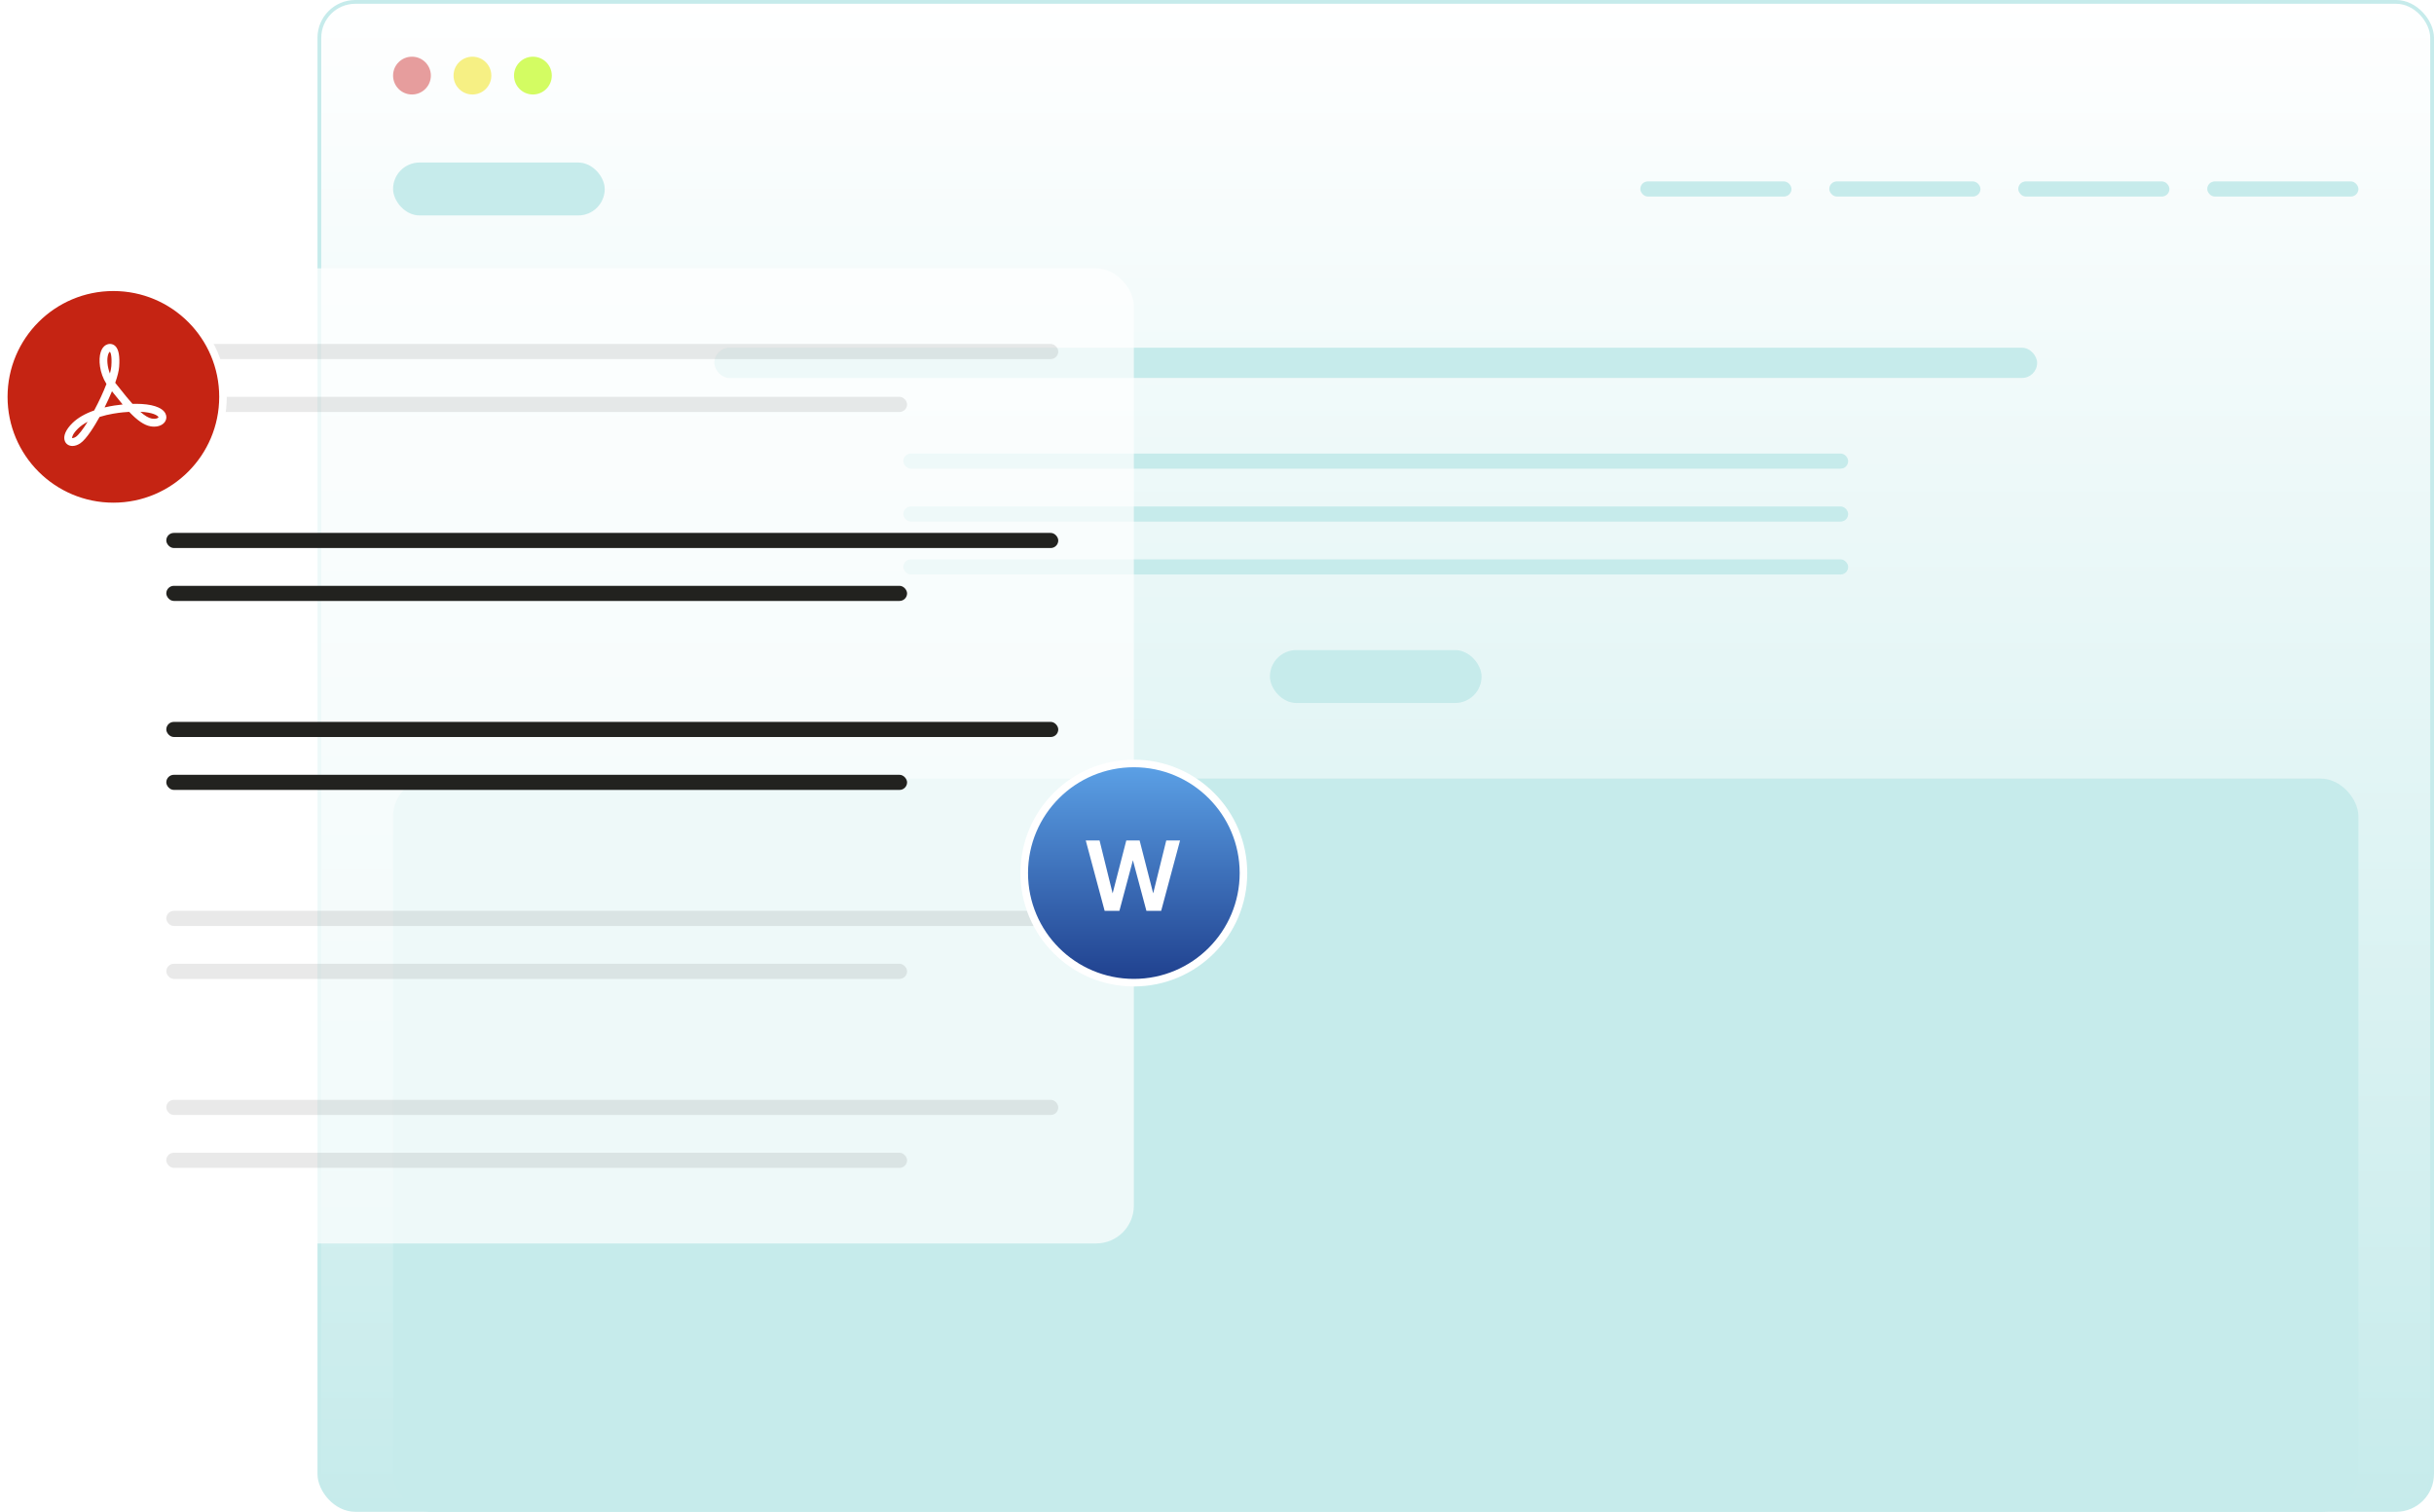 <svg width="644" height="400" viewBox="0 0 644 400" fill="none" xmlns="http://www.w3.org/2000/svg">
<rect x="84.5" y="0.5" width="559" height="399" rx="9.5" fill="url(#paint0_linear_692_5)" stroke="url(#paint1_linear_692_5)"/>
<circle cx="109" cy="20" r="5" fill="#E69D9D"/>
<circle cx="125" cy="20" r="5" fill="#F6F084"/>
<circle cx="141" cy="20" r="5" fill="#D3FC62"/>
<rect x="104" y="43" width="56" height="14" rx="7" fill="#C6EBEB"/>
<rect x="336" y="172" width="56" height="14" rx="7" fill="#C6EBEB"/>
<rect x="189" y="92" width="350" height="8" rx="4" fill="#C6EBEB"/>
<rect x="104" y="206" width="520" height="194" rx="10" fill="url(#paint2_linear_692_5)"/>
<rect x="239" y="120" width="250" height="4" rx="2" fill="#C6EBEB"/>
<rect x="239" y="134" width="250" height="4" rx="2" fill="#C6EBEB"/>
<rect x="239" y="148" width="250" height="4" rx="2" fill="#C6EBEB"/>
<rect x="434" y="48" width="40" height="4" rx="2" fill="#C6EBEB"/>
<rect x="484" y="48" width="40" height="4" rx="2" fill="#C6EBEB"/>
<rect x="534" y="48" width="40" height="4" rx="2" fill="#C6EBEB"/>
<rect x="584" y="48" width="40" height="4" rx="2" fill="#C6EBEB"/>
<g filter="url(#filter0_b_692_5)">
<rect x="30" y="71" width="270" height="258" rx="10" fill="white" fill-opacity="0.7"/>
</g>
<rect x="44" y="91" width="236" height="4" rx="2" fill="#22221F" fill-opacity="0.1"/>
<rect x="44" y="105" width="196" height="4" rx="2" fill="#22221F" fill-opacity="0.1"/>
<rect x="44" y="141" width="236" height="4" rx="2" fill="#22221F"/>
<rect x="44" y="155" width="196" height="4" rx="2" fill="#22221F"/>
<rect x="44" y="191" width="236" height="4" rx="2" fill="#22221F"/>
<rect x="44" y="205" width="196" height="4" rx="2" fill="#22221F"/>
<rect x="44" y="241" width="236" height="4" rx="2" fill="#22221F" fill-opacity="0.1"/>
<rect x="44" y="255" width="196" height="4" rx="2" fill="#22221F" fill-opacity="0.1"/>
<rect x="44" y="291" width="236" height="4" rx="2" fill="#22221F" fill-opacity="0.1"/>
<rect x="44" y="305" width="196" height="4" rx="2" fill="#22221F" fill-opacity="0.1"/>
<circle cx="30" cy="105" r="29" fill="#C52413" stroke="white" stroke-width="2"/>
<g clip-path="url(#clip0_692_5)">
<path d="M35.057 106.86C33.943 105.618 32.842 104.23 31.851 102.981C31.383 102.391 30.936 101.828 30.518 101.317L30.487 101.279C31.1 99.535 31.45 98.107 31.528 97.035C31.727 94.303 31.422 92.544 30.596 91.657C30.039 91.056 29.201 90.847 28.414 91.112C27.85 91.301 27.087 91.808 26.65 93.145C25.999 95.139 26.315 98.671 28.164 101.591C27.339 103.753 26.189 106.236 24.918 108.6C22.498 109.448 20.569 110.564 19.184 111.917C17.375 113.683 16.64 115.436 17.166 116.725C17.49 117.524 18.24 117.999 19.171 117.999C19.819 117.999 20.52 117.765 21.198 117.324C22.91 116.204 25.147 112.474 26.346 110.312C28.828 109.537 31.278 109.22 32.523 109.1C33.087 109.045 33.646 109.002 34.185 108.972C36.364 111.274 38.147 112.488 39.789 112.79C40.12 112.852 40.45 112.882 40.773 112.882C42.111 112.882 43.217 112.349 43.733 111.455C44.123 110.779 44.115 109.991 43.711 109.292C42.8 107.715 40.05 106.846 35.968 106.846C35.674 106.847 35.37 106.851 35.056 106.861L35.057 106.86ZM20.061 115.587C19.738 115.799 19.404 115.925 19.17 115.925C19.125 115.925 19.095 115.92 19.078 115.916C19.037 115.709 19.184 114.815 20.633 113.4C21.313 112.735 22.173 112.129 23.191 111.592C21.906 113.66 20.75 115.138 20.061 115.587ZM28.62 93.789C28.771 93.327 28.958 93.117 29.075 93.078C29.078 93.078 29.08 93.076 29.082 93.076C29.195 93.203 29.674 93.927 29.459 96.886C29.422 97.402 29.296 98.054 29.084 98.829C28.393 97.047 28.203 95.067 28.619 93.789L28.62 93.789ZM32.323 107.036C31.22 107.142 29.54 107.361 27.666 107.804C28.392 106.353 29.065 104.882 29.628 103.519C29.823 103.763 30.022 104.013 30.225 104.27C30.903 105.125 31.665 106.085 32.455 107.024L32.324 107.036L32.323 107.036ZM41.914 110.329C41.944 110.382 41.944 110.404 41.937 110.418C41.849 110.569 41.456 110.809 40.77 110.809C40.578 110.809 40.375 110.79 40.164 110.75C39.309 110.592 38.311 110.001 37.122 108.946C40.348 109.1 41.653 109.878 41.914 110.329V110.329Z" fill="white"/>
</g>
<circle cx="300" cy="231" r="29" fill="url(#paint3_linear_692_5)" stroke="white" stroke-width="2"/>
<path d="M292.275 241L287.275 222.375H290.925L294.85 238.25H293.9L298 222.375H301.525L305.6 238.25H304.65L308.575 222.375H312.225L307.225 241H303.325L299.2 225.55H300.3L296.175 241H292.275Z" fill="white"/>
<defs>
<filter id="filter0_b_692_5" x="20" y="61" width="290" height="278" filterUnits="userSpaceOnUse" color-interpolation-filters="sRGB">
<feFlood flood-opacity="0" result="BackgroundImageFix"/>
<feGaussianBlur in="BackgroundImageFix" stdDeviation="5"/>
<feComposite in2="SourceAlpha" operator="in" result="effect1_backgroundBlur_692_5"/>
<feBlend mode="normal" in="SourceGraphic" in2="effect1_backgroundBlur_692_5" result="shape"/>
</filter>
<linearGradient id="paint0_linear_692_5" x1="364" y1="0" x2="364" y2="400" gradientUnits="userSpaceOnUse">
<stop stop-color="white"/>
<stop offset="1" stop-color="#C6EBEB"/>
</linearGradient>
<linearGradient id="paint1_linear_692_5" x1="364" y1="0" x2="364" y2="400" gradientUnits="userSpaceOnUse">
<stop stop-color="#C6EBEB"/>
<stop offset="1" stop-color="#C6EBEB"/>
</linearGradient>
<linearGradient id="paint2_linear_692_5" x1="364" y1="206" x2="364" y2="400" gradientUnits="userSpaceOnUse">
<stop stop-color="#C6EBEB"/>
<stop offset="1" stop-color="#C6EBEB"/>
</linearGradient>
<linearGradient id="paint3_linear_692_5" x1="300" y1="201" x2="300" y2="261" gradientUnits="userSpaceOnUse">
<stop stop-color="#5DA3E8"/>
<stop offset="1" stop-color="#1E3E8C"/>
</linearGradient>
<clipPath id="clip0_692_5">
<rect width="27.02" height="27" fill="white" transform="translate(17 91)"/>
</clipPath>
</defs>
</svg>
